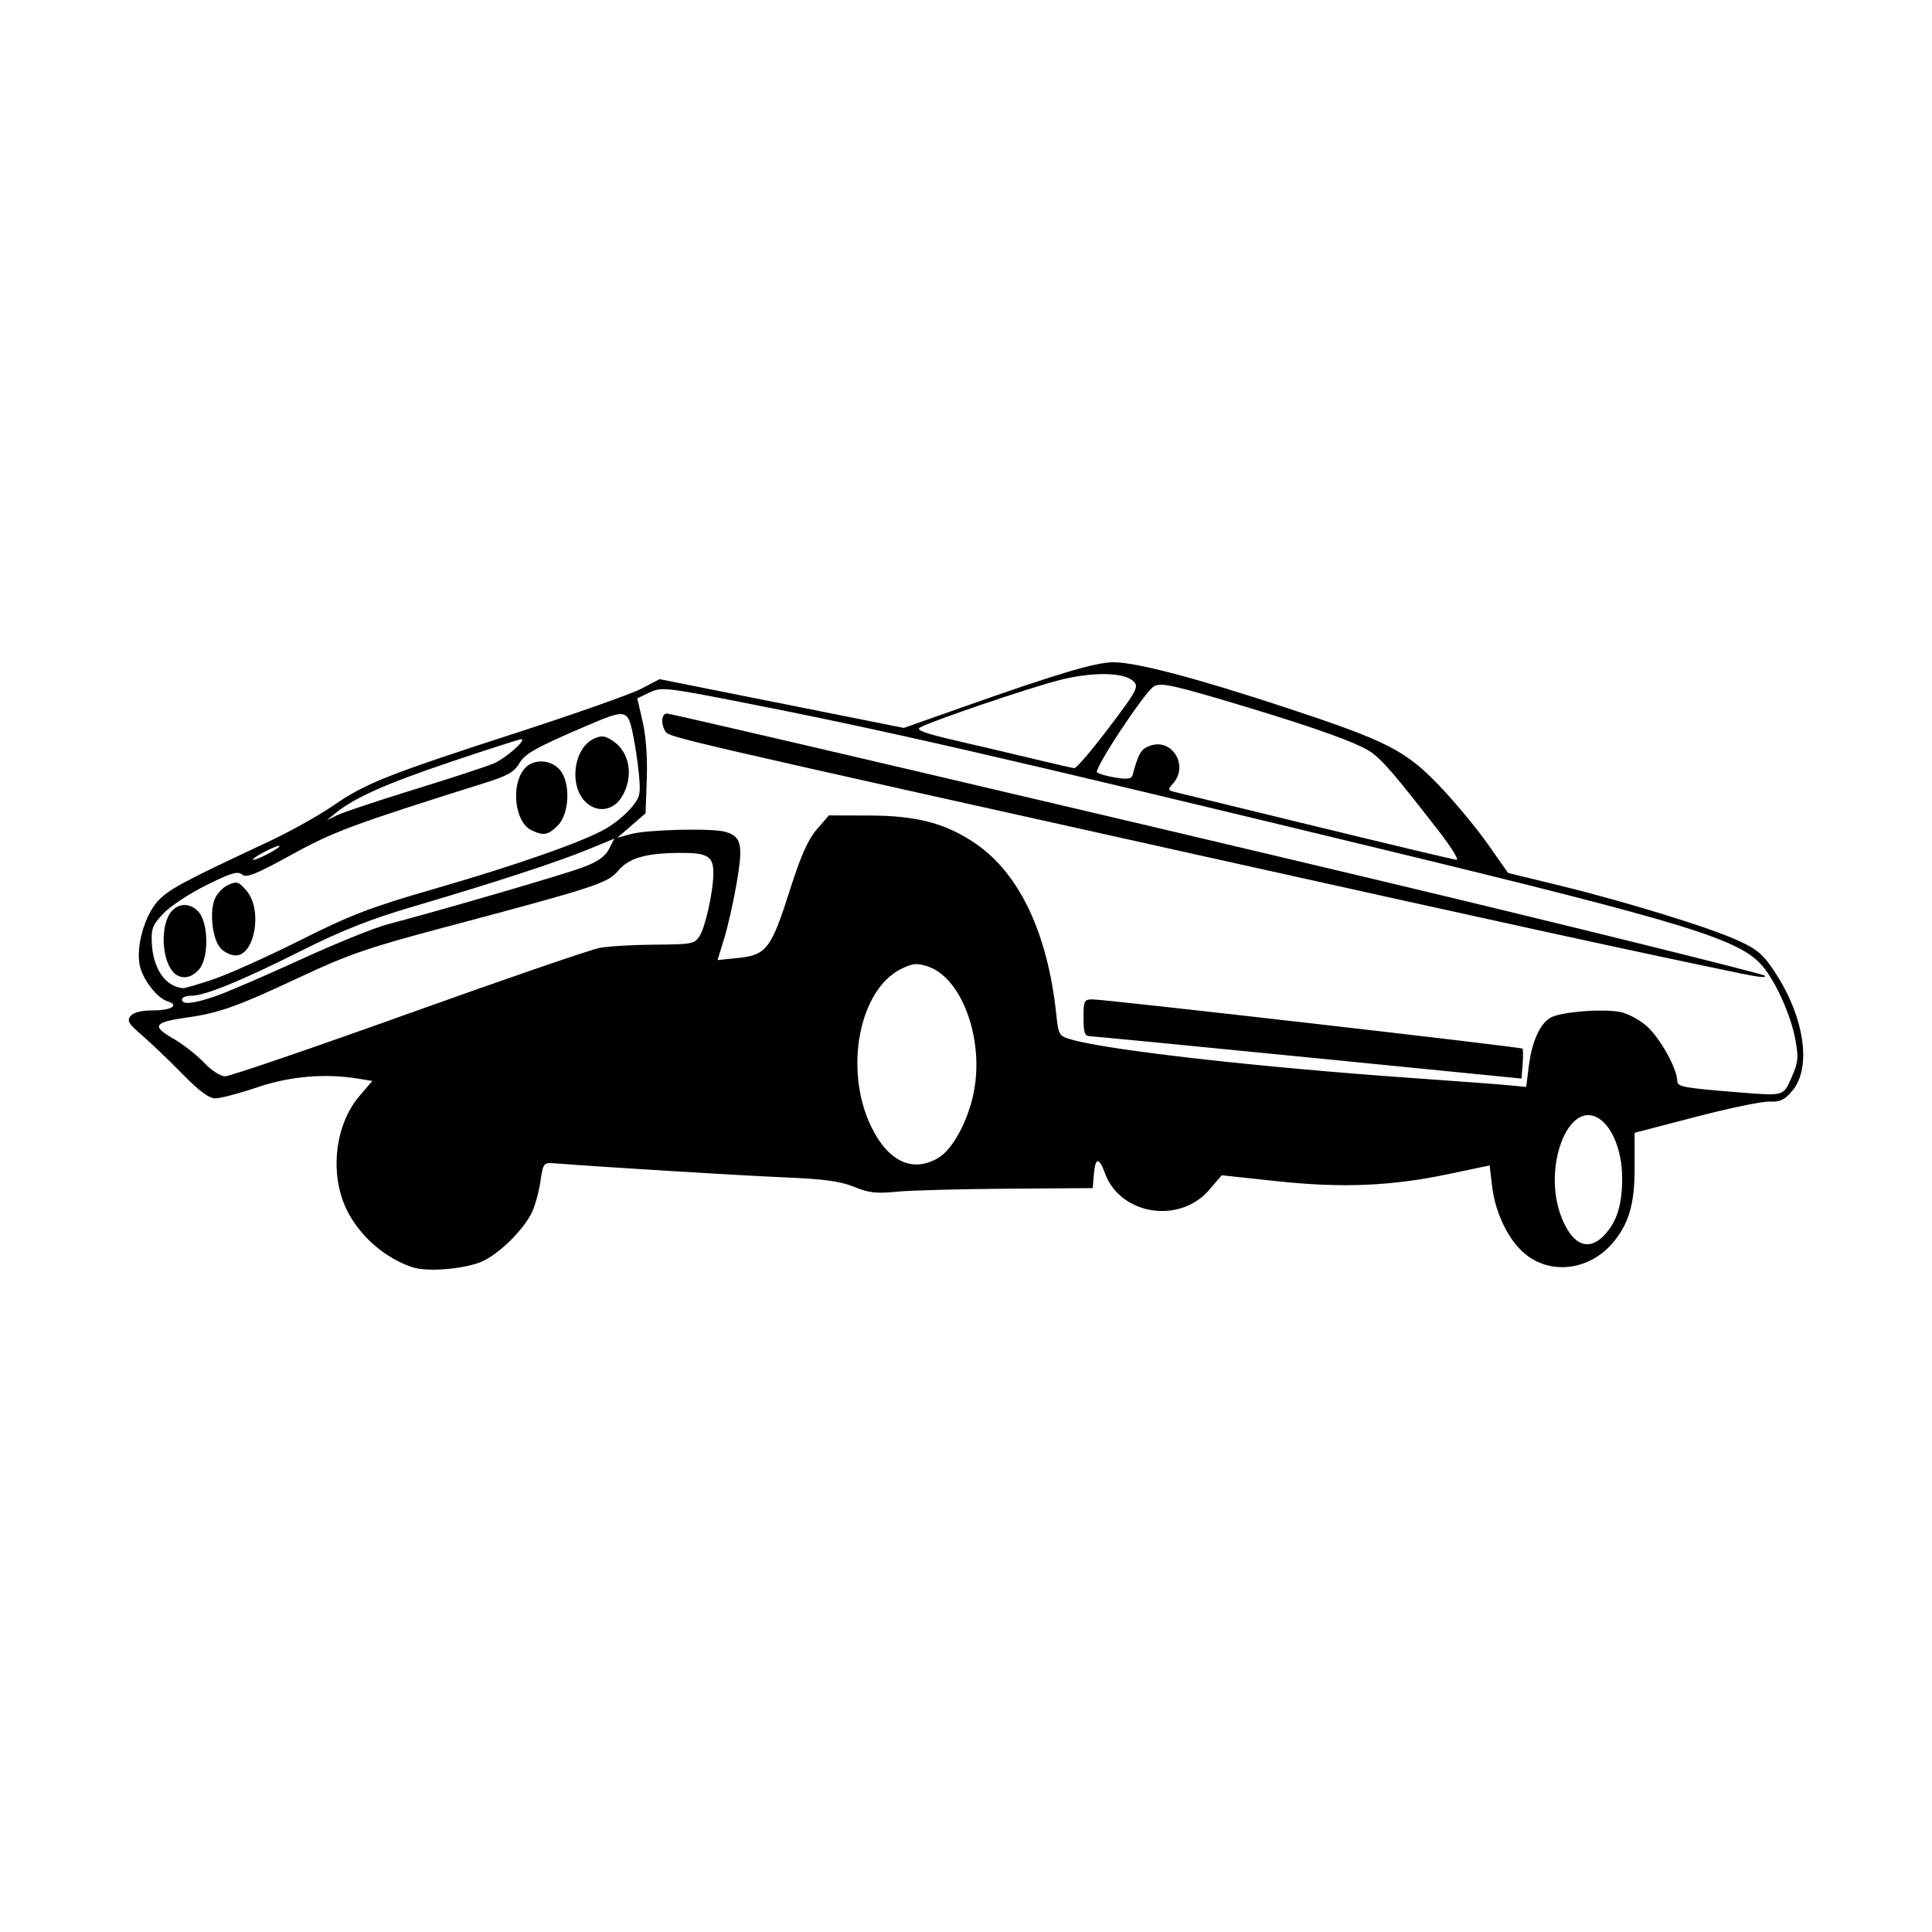 <svg width="1500" height="1500" viewBox="0 0 1500 1500" xmlns="http://www.w3.org/2000/svg">
  <!-- Original SVG transformiert und zentriert -->
  <svg x="100.0" y="514.182" width="1300" height="471.636" viewBox="0 0 1278.07 463.68">
    2000/svg" viewBox="0 0 1278.07 463.68">
  <path id="path1117" d="M216.8,461.9c-21.24-6.97-40.84-24.09-50.56-44.17-13.19-27.24-8.93-64.76,9.83-86.68l9.81-11.46-10.41-1.72c-25.51-4.22-52.26-1.94-77.54,6.61-13.66,4.62-27.97,8.39-31.81,8.39-4.93,0-12.41-5.55-25.46-18.88-10.16-10.39-23.95-23.58-30.65-29.32-10.25-8.79-11.61-11.11-8.64-14.69,2.26-2.73,8.36-4.25,17.01-4.25,14.17,0,20.55-3.97,11.18-6.94-8.25-2.62-19.28-17.12-21.33-28.03-2.64-14.06,3.76-36.85,13.43-47.87,8.1-9.22,18.96-15.1,83.95-45.44,16.53-7.72,39.19-20.31,50.35-28,24.94-17.16,41.11-23.57,141.85-56.24,43.78-14.19,85.84-29.07,93.47-33.06l13.87-7.26,93.23,18.61,93.23,18.61,44.09-15.58C709.13,8.59,737.9.02,751.63,0c17.32-.03,63.78,12.21,132.19,34.81,77,25.44,90.78,32.49,116.85,59.78,11.64,12.18,28.13,32.07,36.65,44.19l15.49,22.04,38.68,9.43c51.44,12.53,115.68,32.34,137.24,42.31,14.91,6.9,19.04,10.55,28.51,25.19,21.97,33.99,27.27,71.81,12.52,89.34-5.87,6.98-9.26,8.58-17.48,8.26-5.61-.21-31.06,5.06-56.56,11.72l-46.35,12.1.04,26.7c.04,27.89-4.58,43.4-17.27,57.95-17.05,19.55-44.66,23.65-64.17,9.51-13.75-9.96-24.83-31.65-27.4-53.62l-1.83-15.65-31.2,6.56c-44.11,9.28-81.53,10.82-131.63,5.43l-41.69-4.48-9.53,11.13c-22.63,26.44-68.05,19.19-79.59-12.71-4.51-12.47-7.39-12.17-8.47.89l-.87,10.49-65.74.46c-36.16.26-74.08,1.3-84.28,2.32-15.1,1.51-21.07.82-32.17-3.74-10.5-4.31-22.93-5.98-54.19-7.29-32.76-1.37-135.65-7.67-174.75-10.7-8.01-.62-8.39-.11-10.49,14.17-1.2,8.15-4.21,18.85-6.68,23.78-6.45,12.82-23.04,29.47-36.06,36.19-12.15,6.27-42.58,9.22-54.57,5.29h0ZM1126.46,437.07c9.54-10.29,13.5-23.2,13.43-43.78-.07-19.82-7.24-38.17-17.54-44.92-23.3-15.27-43.55,36.9-29,74.71,8.43,21.92,20.88,27.18,33.12,13.98ZM618.25,378.08c10.7-6.53,22.25-27.92,26.61-49.28,8.3-40.68-8.87-88.01-35.05-96.65-8.22-2.71-11.43-2.41-20.19,1.89-32.36,15.89-43.98,77.37-22.81,120.72,13.02,26.67,31.92,35.23,51.44,23.32ZM1269.18,316.9c5.13-11.59,5.47-15.06,2.87-29.07-3.42-18.4-14.72-43.68-24.97-55.86-17.22-20.46-57.61-32.87-290.34-89.24C665.25,72.15,576.22,51.71,467.81,30.51c-58.25-11.39-61.33-11.72-70.31-7.44l-9.39,4.48,4.1,17.69c2.56,11.06,3.75,27.51,3.17,43.88l-.93,26.2-10.79,9.33-10.79,9.33,10.17-2.81c12.54-3.46,61.82-4.67,72.18-1.77,12.41,3.48,13.82,9.65,8.82,38.87-2.46,14.37-6.77,33.54-9.57,42.59l-5.1,16.46,15.91-1.63c21.34-2.19,25.12-7.14,39.19-51.39,8.43-26.5,13.93-38.91,20.69-46.74l9.21-10.65,30.75.07c36.54.08,58.82,6,81.59,21.68,33.1,22.8,54.54,68.09,61.12,129.12,1.85,17.13,2.05,17.47,12.1,20.32,28.79,8.15,143.33,21.07,259.19,29.22,33.85,2.38,67.39,4.89,74.53,5.58l12.99,1.25,1.96-15.66c2.33-18.67,8.2-31.99,16.34-37.07,7.11-4.44,39.29-7.15,53.45-4.49,5.55,1.04,14.68,5.91,20.27,10.83,9.99,8.77,23.19,32.41,23.25,41.62.03,4.68,3.92,5.43,46.18,8.86,35.59,2.89,34.71,3.13,41.11-11.32h0ZM900.78,301.67c-89.24-8.86-164.45-16.16-167.14-16.23-3.99-.11-4.9-2.71-4.9-14.12,0-13.1.45-13.99,7.09-13.99,9.72,0,326.68,36.32,327.94,37.57.55.55.61,5.92.13,11.93l-.87,10.93-162.25-16.1ZM1229.47,237.34c-83.75-17.36-174.61-37.19-402.82-87.91C419.67,58.97,412.42,57.29,409.65,52.91c-3.79-5.98-3.11-13.77,1.19-13.77,3.46,0,324.89,75.3,543.09,127.24,130.96,31.17,293.11,71.23,294.69,72.81,1.85,1.85-4.09,1.28-19.15-1.84h0ZM213.41,268.2c73.42-26.33,139.15-48.92,146.08-50.19,6.92-1.27,25.98-2.38,42.34-2.47,27.7-.16,30.03-.6,33.8-6.46,4.51-7.01,10.58-34.66,10.58-48.16,0-12.8-4.37-15.49-25.04-15.41-26.42.1-39.43,3.82-47.65,13.65-7.93,9.48-17.66,12.65-132.92,43.27-57.45,15.26-73.19,20.68-109.1,37.51-48.85,22.91-62.33,27.73-87.35,31.27-25.05,3.55-26.91,6.45-10.25,16.03,7.52,4.32,18.09,12.56,23.47,18.3,5.69,6.06,12.47,10.46,16.17,10.49,3.51.03,66.45-21.49,139.87-47.83h0ZM66.44,254.79c8.55-2.94,37.38-15.37,64.08-27.61,26.7-12.25,56.72-24.43,66.72-27.07,43.62-11.52,134.4-38,149.09-43.5,11.52-4.31,17.21-8.26,20.18-14.01l4.14-8.01-19.69,8.12c-23.58,9.72-71.77,25.48-132.71,43.39-33.73,9.91-55.06,18.32-86.72,34.18-46.28,23.19-73.44,34.27-84.01,34.27-3.81,0-6.93,1.26-6.93,2.8,0,4.23,8.62,3.38,25.85-2.55h0ZM64.55,241.98c11.41-3.83,41.22-17.23,66.23-29.77,38.72-19.42,53.85-25.22,101.83-39.08,63.08-18.21,114.08-36.09,131.48-46.09,6.38-3.66,15.03-10.75,19.23-15.74,7-8.32,7.5-10.47,6.04-25.93-.88-9.27-3.03-23.47-4.77-31.54-3.87-17.88-5.43-18.11-35.33-5.27-39.26,16.86-47.04,21.25-51.48,29.05-3.38,5.95-9.08,9.17-25.18,14.23-101.96,32.06-116.2,37.35-148.59,55.16-27.25,14.99-34.2,17.76-37.54,15-3.31-2.75-8.49-1.22-27.09,8.02-12.65,6.28-27.36,15.93-32.69,21.45-8.42,8.71-9.63,11.7-9.15,22.59.86,19.78,10.45,33.67,23.95,34.71,1.27.1,11.64-2.96,23.06-6.79h0ZM36.11,238.41c-9.24-6.17-12.61-29.96-6.23-43.95,4.59-10.08,15.21-12.2,22.85-4.55,8.24,8.24,8.68,35.95.71,44.75-5.45,6.02-11.85,7.41-17.33,3.75h0ZM70.06,218.29c-6.12-6.77-8.6-26.84-4.6-37.21,1.64-4.25,6.3-9.24,10.36-11.09,6.65-3.03,8.04-2.6,14.04,4.39,12.38,14.4,6.46,49.4-8.36,49.4-3.57,0-8.72-2.47-11.45-5.48h0ZM307.24,128.13c-12.86-6.22-15.86-35.13-4.9-47.24,6.53-7.21,19.19-6.85,26.27.74,8.7,9.34,8.04,33.75-1.16,42.96-7.45,7.45-10.88,8.05-20.21,3.54ZM348.46,106.43c-12.74-12.74-8.8-41.1,6.7-48.16,5.55-2.53,8.32-2.22,14.13,1.6,13.26,8.69,16.35,27.6,7.01,42.91-6.57,10.77-19.09,12.41-27.85,3.65h0ZM107.73,145.44c5.38-2.95,8.53-5.36,6.99-5.36s-7.2,2.41-12.59,5.36-8.53,5.36-6.99,5.36,7.2-2.41,12.59-5.36ZM999.72,128.63c-33.18-42.8-43.18-54.42-51.93-60.32-10.03-6.76-41.82-18.23-94.56-34.13-55.83-16.83-65.43-18.96-70.81-15.74-7.02,4.2-45.97,63.12-43.34,65.57,1.24,1.16,7.61,2.98,14.14,4.04,8.82,1.43,12.15.97,12.91-1.81,4.69-17.15,6.58-20.27,13.77-22.66,16.81-5.59,29.26,15.59,17.08,29.05-4.19,4.64-4.05,5.09,2.1,6.55,3.63.86,52.55,12.78,108.71,26.48,56.16,13.7,103.73,25.01,105.71,25.14,1.98.13-4.21-9.85-13.76-22.18ZM218.22,97c27.69-8.54,54.76-17.4,60.14-19.67,9.23-3.9,25.93-18.61,21.13-18.61-1.22,0-25.05,7.66-52.94,17.03-49.37,16.58-74.2,27.57-88.48,39.17l-6.99,5.68,8.39-4.03c4.62-2.22,31.05-11.02,58.74-19.57h0ZM748,50.1c21.41-28.28,23.07-31.37,19.02-35.42-7.19-7.19-31.24-7.57-57.2-.92-23.1,5.92-97.09,31.09-105.9,36.02-3.46,1.94,3.92,4.59,28.6,10.28,18.3,4.22,45.23,10.56,59.84,14.09s27.83,6.53,29.37,6.68c1.54.14,13.35-13.69,26.25-30.73Z"/>

  </svg>
</svg>
